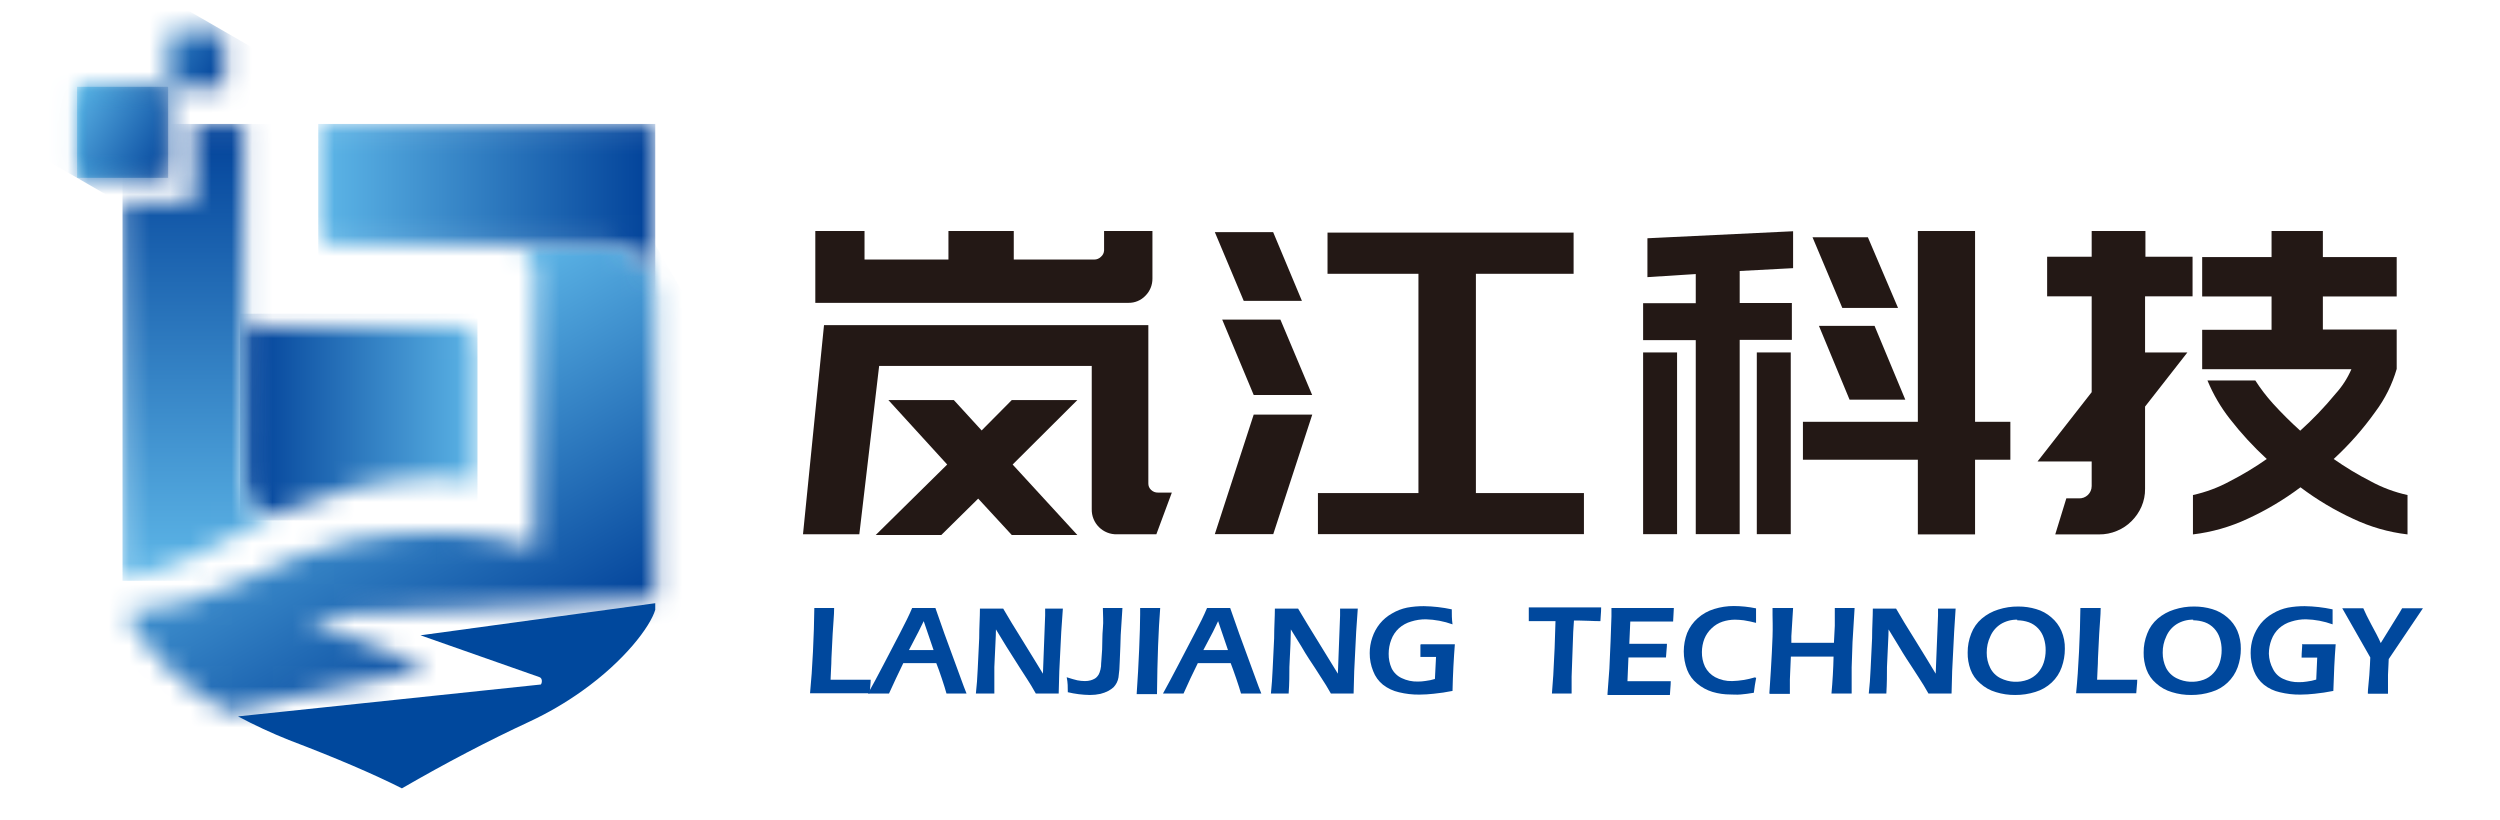 <svg xmlns="http://www.w3.org/2000/svg" xmlns:xlink="http://www.w3.org/1999/xlink" fill="none" version="1.1" width="122" height="40" viewBox="0 0 122 40"><defs><clipPath id="master_svg0_1316_04774"><rect x="0" y="0" width="122" height="40" rx="0"/></clipPath><mask id="master_svg1_1316_04827" style="mask-type:alpha" maskUnits="userSpaceOnUse"><g><path d="M29.808,11.945L24.843,11.945C25.513,11.942,26.063,12.476,26.08,13.146L26.08,26.722C24.692,26.284,23.252,26.036,21.799,25.983C18.4,25.983,16.023,26.289,11.88,28.325C10.075,29.219,8.113,29.749,6.104,29.886C7.269,31.97,9.032,33.658,11.165,34.731L20.922,32.594L15.35,30.354C15.272,30.333,15.223,30.256,15.237,30.177C15.251,30.097,15.324,30.041,15.404,30.048L31.976,29.238L31.976,14.629C31.976,12.071,30.126,11.969,29.844,11.969L29.808,11.945Z" fill="#FFFFFF" fill-opacity="1"/></g></mask><linearGradient x1="0.482" y1="0.296" x2="0.482" y2="0.864" id="master_svg2_1316_04705"><stop offset="0%" stop-color="#5EB7E8" stop-opacity="1"/><stop offset="100%" stop-color="#004098" stop-opacity="1"/></linearGradient><mask id="master_svg3_1316_04796" style="mask-type:alpha" maskUnits="userSpaceOnUse"><g><rect x="3.762" y="4.236" width="4.443" height="4.443" rx="0" fill="#FFFFFF" fill-opacity="1"/></g></mask><linearGradient x1="-0.022" y1="0.456" x2="0.978" y2="0.456" id="master_svg4_1316_04653"><stop offset="0%" stop-color="#1FA9E2" stop-opacity="1"/><stop offset="100%" stop-color="#124995" stop-opacity="1"/></linearGradient><mask id="master_svg5_1316_04783" style="mask-type:alpha" maskUnits="userSpaceOnUse"><g><path d="M8.199,1.528L8.199,4.236L3.762,4.236L3.762,8.679L8.199,8.679L8.199,4.266L10.937,4.266L10.937,1.528L8.199,1.528Z" fill="#FFFFFF" fill-opacity="1"/></g></mask><linearGradient x1="0.547" y1="0.12" x2="0.547" y2="0.757" id="master_svg6_1316_04696"><stop offset="0%" stop-color="#5EB7E8" stop-opacity="1"/><stop offset="100%" stop-color="#004098" stop-opacity="1"/></linearGradient><mask id="master_svg7_1316_04801" style="mask-type:alpha" maskUnits="userSpaceOnUse"><g><path d="M11.88,23.035Q11.718,25.401,13.591,25.041C16.053,24.11,18.076,23.335,21.511,23.335C22.116,23.328,22.72,23.387,23.312,23.509L23.312,16.815C23.358,16.344,22.992,15.934,22.52,15.926L12.505,15.926C12.173,15.926,11.904,15.657,11.904,15.326L11.88,23.035Z" fill="#FFFFFF" fill-opacity="1"/></g></mask><linearGradient x1="1.012" y1="0.524" x2="0.026" y2="0.524" id="master_svg8_1316_04687"><stop offset="0%" stop-color="#5EB7E8" stop-opacity="1"/><stop offset="100%" stop-color="#004098" stop-opacity="1"/></linearGradient><mask id="master_svg9_1316_04818" style="mask-type:alpha" maskUnits="userSpaceOnUse"><g><path d="M15.53,6.049L15.53,11.111C15.489,11.581,15.876,11.977,16.347,11.945L29.808,11.945Q31.976,11.831,31.976,14.605L31.976,6.049L15.53,6.049Z" fill="#FFFFFF" fill-opacity="1"/></g></mask><linearGradient x1="0.001" y1="0.49" x2="1.001" y2="0.49" id="master_svga_1316_04674"><stop offset="0%" stop-color="#5EB7E8" stop-opacity="1"/><stop offset="100%" stop-color="#004098" stop-opacity="1"/></linearGradient><mask id="master_svgb_1316_04811" style="mask-type:alpha" maskUnits="userSpaceOnUse"><g><path d="M9.449,6.049L9.449,9.898L5.979,9.898L5.979,28.343C10.404,27.202,11.346,25.941,13.592,25.041Q15.285,24.35,13.592,25.041Q11.719,25.407,11.881,23.041L11.881,6.049L9.449,6.049Z" fill="#FFFFFF" fill-opacity="1"/></g></mask><linearGradient x1="0.541" y1="0.99" x2="0.541" y2="-0.01" id="master_svgc_1316_04662"><stop offset="0%" stop-color="#5EB7E8" stop-opacity="1"/><stop offset="100%" stop-color="#004098" stop-opacity="1"/></linearGradient></defs><g clip-path="url(#master_svg0_1316_04774)"><g><g><g mask="url(#master_svg1_1316_04827)"><g transform="matrix(0.866,-0.5,0.5,0.866,-9.325,0.484)"><rect x="-3.76" y="17.643" width="33.798" height="32.669" rx="0" fill="url(#master_svg2_1316_04705)" fill-opacity="1"/></g></g></g><g><g mask="url(#master_svg3_1316_04796)"><g><rect x="3.762" y="4.236" width="4.443" height="4.443" rx="0" fill="url(#master_svg4_1316_04653)" fill-opacity="1"/></g></g></g><g><g mask="url(#master_svg5_1316_04783)"><g transform="matrix(0.5,-0.866,0.866,0.5,-5.635,4.018)"><rect x="0.662" y="6.889" width="9.781" height="9.793" rx="0" fill="url(#master_svg6_1316_04696)" fill-opacity="1"/></g></g></g><g><g mask="url(#master_svg7_1316_04801)"><g><rect x="11.719" y="15.308" width="11.582" height="10.093" rx="0" fill="url(#master_svg8_1316_04687)" fill-opacity="1"/></g></g></g><g><g mask="url(#master_svg9_1316_04818)"><g><rect x="15.531" y="6.049" width="16.446" height="8.556" rx="0" fill="url(#master_svga_1316_04674)" fill-opacity="1"/></g></g></g><g><path d="M20.52,31.003L26.326,33.044C26.482,33.098,26.458,33.332,26.392,33.404L11.615,34.96C12.42,35.389,13.248,35.773,14.095,36.112Q17.505,37.409,19.613,38.472Q22.819,36.617,25.833,35.218C26.736,34.798,27.599,34.295,28.409,33.717C30.487,32.24,31.729,30.582,31.976,29.76L31.976,29.436L20.52,31.003Z" fill="#00489D" fill-opacity="1"/></g><g><g mask="url(#master_svgb_1316_04811)"><g><rect x="5.979" y="6.049" width="9.307" height="22.294" rx="0" fill="url(#master_svgc_1316_04662)" fill-opacity="1"/></g></g></g><g><path d="M56.039,23.588C56.035,23.708,56.083,23.824,56.172,23.906C56.263,23.995,56.386,24.043,56.514,24.038L57.186,24.038L56.43,26.073L54.52,26.073C53.826,26.098,53.256,25.531,53.277,24.836L53.277,17.859L42.902,17.859L41.935,26.073L39.186,26.073L40.212,15.866L56.039,15.866L56.039,23.612L56.039,23.588Z" fill="#231815" fill-opacity="1"/></g><g><path d="M49.472,11.273L49.472,12.666L53.399,12.666C53.52,12.667,53.637,12.619,53.723,12.534C53.816,12.458,53.872,12.347,53.879,12.228L53.879,11.273L56.239,11.273L56.239,13.59C56.243,13.905,56.12,14.209,55.897,14.431C55.681,14.658,55.381,14.784,55.068,14.779L39.787,14.779L39.787,11.273L42.189,11.273L42.189,12.666L46.284,12.666L46.284,11.273L49.472,11.273Z" fill="#231815" fill-opacity="1"/></g><g><path d="M42.734,26.109L46.223,22.669L43.353,19.523L46.547,19.523L47.904,21.006L49.375,19.523L52.575,19.523L49.417,22.669L52.575,26.109L49.375,26.109L47.736,24.332L45.935,26.109L42.734,26.109Z" fill="#231815" fill-opacity="1"/></g><g><path d="M62.129,11.327L59.283,11.327L60.694,14.683L63.534,14.683L62.129,11.327ZM62.483,15.596L59.643,15.596L61.181,19.276L64.033,19.276L62.483,15.596ZM61.181,20.231L59.283,26.067L62.135,26.067L64.039,20.231L61.181,20.231ZM72.024,24.062L72.024,13.362L76.792,13.362L76.792,11.351L64.783,11.351L64.783,13.362L69.22,13.362L69.22,24.062L64.315,24.062L64.315,26.067L77.296,26.067L77.296,24.062L72.024,24.062Z" fill="#231815" fill-opacity="1"/></g><g><path d="M87.503,13.086L87.503,11.285L80.394,11.627L80.394,13.524L82.753,13.374L82.753,14.797L80.184,14.797L80.184,16.599L82.753,16.599L82.753,26.067L84.897,26.067L84.897,16.587L87.443,16.587L87.443,14.785L84.897,14.785L84.897,13.224L87.503,13.086ZM96.383,20.585L96.383,11.273L93.591,11.273L93.591,20.585L87.983,20.585L87.983,22.435L93.591,22.435L93.591,26.079L96.383,26.079L96.383,22.435L98.106,22.435L98.106,20.585L96.383,20.585ZM91.153,11.579L88.451,11.579L89.904,15.026L92.624,15.026L91.153,11.579ZM91.478,15.902L88.764,15.902L90.259,19.505L92.979,19.505L91.478,15.902Z" fill="#231815" fill-opacity="1"/></g><g><path d="M104.679,14.461L104.679,17.199L106.745,17.199L104.679,19.841L104.679,23.852C104.684,24.151,104.624,24.448,104.505,24.722C104.391,24.985,104.228,25.223,104.025,25.425C103.822,25.632,103.579,25.795,103.31,25.905C103.031,26.024,102.731,26.083,102.428,26.079L100.296,26.079L100.837,24.32L101.437,24.32C101.783,24.341,102.074,24.066,102.074,23.72L102.074,22.519L99.432,22.519L102.074,19.138L102.074,14.461L99.9,14.461L99.9,12.528L102.074,12.528L102.074,11.273L104.697,11.273L104.697,12.528L106.997,12.528L106.997,14.461L104.679,14.461Z" fill="#231815" fill-opacity="1"/></g><g><path d="M116.959,18.004C116.74,18.759,116.386,19.469,115.914,20.099C115.319,20.934,114.639,21.705,113.884,22.399C114.459,22.802,115.061,23.165,115.686,23.485C116.251,23.793,116.858,24.02,117.487,24.158L117.487,26.079C116.567,25.972,115.67,25.714,114.833,25.317C113.924,24.898,113.062,24.383,112.263,23.78C111.46,24.383,110.595,24.898,109.682,25.317C108.839,25.712,107.939,25.969,107.016,26.079L107.016,24.158C107.644,24.019,108.251,23.793,108.817,23.485C109.442,23.165,110.044,22.802,110.618,22.399C109.965,21.797,109.362,21.143,108.817,20.441C108.369,19.87,108.001,19.239,107.724,18.568L110.06,18.568C110.315,18.965,110.602,19.341,110.918,19.691C111.34,20.155,111.785,20.598,112.251,21.018C112.87,20.461,113.446,19.859,113.975,19.216C114.297,18.862,114.559,18.456,114.749,18.016L107.466,18.016L107.466,16.094L110.852,16.094L110.852,14.467L107.466,14.467L107.466,12.546L110.852,12.546L110.852,11.273L113.356,11.273L113.356,12.546L116.959,12.546L116.959,14.467L113.356,14.467L113.356,16.082L116.959,16.082L116.959,18.004Z" fill="#231815" fill-opacity="1"/></g><g><rect x="80.184" y="17.199" width="1.657" height="8.868" rx="0" fill="#231815" fill-opacity="1"/></g><g><rect x="85.732" y="17.199" width="1.657" height="8.868" rx="0" fill="#231815" fill-opacity="1"/></g><g><path d="M39.529,33.843C39.589,33.242,39.637,32.546,39.673,31.795C39.709,31.045,39.733,30.33,39.739,29.67L40.706,29.67C40.706,30.036,40.658,30.456,40.634,30.925L40.574,32.126C40.574,32.474,40.538,32.822,40.532,33.17L42.033,33.17L42.489,33.17C42.489,33.368,42.453,33.591,42.441,33.831L39.529,33.831L39.529,33.843Z" fill="#00489D" fill-opacity="1"/></g><g><path d="M42.357,33.843C42.574,33.464,42.82,33.002,43.108,32.45L43.913,30.907C44.159,30.432,44.369,30.018,44.513,29.67L45.648,29.67L46.086,30.919L47.035,33.507L47.167,33.843L46.188,33.843C46.14,33.663,46.062,33.416,45.96,33.11C45.858,32.804,45.768,32.552,45.69,32.36L44.081,32.36C43.846,32.846,43.612,33.338,43.384,33.843L42.357,33.843ZM44.357,31.723L45.558,31.723L45.077,30.312L44.825,30.823L44.357,31.723Z" fill="#00489D" fill-opacity="1"/></g><g><path d="M47.623,33.843C47.665,33.476,47.695,33.068,47.713,32.642L47.785,31.147C47.785,30.606,47.821,30.12,47.821,29.7L48.956,29.7C49.19,30.102,49.502,30.624,49.911,31.273C50.319,31.921,50.643,32.474,50.895,32.876L51.003,30.042C51.003,29.97,51.003,29.862,51.003,29.7L51.868,29.7L51.79,30.823L51.694,32.744L51.664,33.843L50.547,33.843C50.445,33.663,50.367,33.525,50.313,33.44C50.259,33.356,50.055,33.026,49.779,32.606L49.106,31.543Q48.812,31.063,48.602,30.715C48.602,31.045,48.56,31.657,48.524,32.552C48.524,32.912,48.524,33.344,48.524,33.843L47.623,33.843Z" fill="#00489D" fill-opacity="1"/></g><g><path d="M52.109,33.777C52.109,33.543,52.109,33.302,52.055,33.05C52.277,33.122,52.451,33.17,52.577,33.2C52.7,33.224,52.824,33.236,52.949,33.236C53.043,33.237,53.135,33.224,53.226,33.2C53.299,33.179,53.369,33.149,53.436,33.11C53.479,33.083,53.517,33.048,53.55,33.008C53.598,32.954,53.635,32.891,53.658,32.822C53.694,32.725,53.718,32.624,53.73,32.522C53.73,32.36,53.766,32.078,53.784,31.693C53.802,31.309,53.784,31.045,53.82,30.673C53.856,30.3,53.82,30.018,53.82,29.67L54.775,29.67L54.691,30.985C54.691,31.297,54.661,31.729,54.643,32.282C54.639,32.541,54.619,32.8,54.582,33.056C54.553,33.237,54.469,33.404,54.342,33.537C54.267,33.604,54.184,33.662,54.096,33.711C53.971,33.777,53.838,33.827,53.7,33.861C53.532,33.898,53.361,33.916,53.189,33.915C52.821,33.91,52.455,33.864,52.097,33.777" fill="#00489D" fill-opacity="1"/></g><g><path d="M55.471,33.843C55.519,33.14,55.561,32.42,55.591,31.687C55.621,30.955,55.639,30.384,55.639,30L55.639,29.67L56.618,29.67C56.533,30.745,56.479,32.132,56.461,33.873L55.471,33.873" fill="#00489D" fill-opacity="1"/></g><g><path d="M56.754,33.843C56.965,33.464,57.211,33.002,57.499,32.45L58.304,30.907C58.556,30.432,58.76,30.018,58.904,29.67L60.033,29.67L60.471,30.919L61.42,33.507L61.552,33.843L60.561,33.843C60.507,33.663,60.435,33.416,60.327,33.11C60.219,32.804,60.135,32.552,60.057,32.36L58.454,32.36C58.214,32.846,57.979,33.338,57.757,33.843L56.73,33.843M58.724,31.723L59.925,31.723L59.444,30.312L59.198,30.823L58.724,31.723Z" fill="#00489D" fill-opacity="1"/></g><g><path d="M62.021,33.843C62.058,33.476,62.088,33.068,62.106,32.642L62.178,31.147C62.178,30.606,62.214,30.12,62.214,29.7L63.348,29.7C63.583,30.102,63.901,30.624,64.303,31.273C64.705,31.921,65.036,32.474,65.288,32.876L65.396,30.042C65.396,29.97,65.396,29.862,65.396,29.7L66.26,29.7L66.182,30.823L66.086,32.744L66.056,33.843L64.946,33.843C64.843,33.663,64.765,33.525,64.711,33.44C64.657,33.356,64.447,33.026,64.177,32.606C63.997,32.33,63.769,32.005,63.505,31.543C63.306,31.225,63.132,30.943,62.994,30.715Q62.994,31.213,62.922,32.552C62.922,32.912,62.922,33.344,62.886,33.843L62.021,33.843Z" fill="#00489D" fill-opacity="1"/></g><g><path d="M69.346,31.441L70.997,31.441C70.943,32.126,70.901,32.882,70.883,33.717C70.579,33.779,70.273,33.825,69.964,33.855C69.733,33.881,69.5,33.895,69.268,33.897C68.932,33.901,68.597,33.862,68.271,33.783C67.987,33.719,67.721,33.594,67.49,33.416C67.274,33.241,67.108,33.011,67.01,32.75C66.897,32.472,66.839,32.174,66.842,31.873C66.841,31.614,66.884,31.356,66.968,31.111C67.049,30.867,67.173,30.639,67.334,30.438C67.5,30.233,67.704,30.062,67.935,29.934C68.162,29.8,68.409,29.705,68.667,29.652C68.937,29.603,69.21,29.579,69.484,29.58C69.942,29.588,70.398,29.64,70.847,29.736C70.847,29.97,70.847,30.21,70.883,30.468C70.464,30.317,70.024,30.234,69.58,30.222C69.337,30.221,69.096,30.257,68.865,30.33C68.643,30.393,68.437,30.506,68.265,30.661C68.099,30.815,67.971,31.006,67.893,31.219C67.809,31.438,67.767,31.67,67.767,31.903C67.763,32.147,67.812,32.389,67.911,32.612C68.015,32.824,68.189,32.993,68.403,33.092C68.648,33.21,68.918,33.267,69.19,33.26C69.316,33.261,69.443,33.251,69.568,33.23C69.722,33.212,69.875,33.18,70.024,33.134L70.078,32.059L69.316,32.059C69.316,31.789,69.316,31.579,69.316,31.459" fill="#00489D" fill-opacity="1"/></g><g><path d="M75.734,33.843L75.8,32.948L75.866,31.621L75.908,30.312L75.308,30.312L74.605,30.312C74.605,30.018,74.605,29.796,74.605,29.64L78.136,29.64C78.136,29.928,78.1,30.156,78.1,30.312C77.734,30.312,77.379,30.282,77.043,30.282L76.809,30.282L76.773,30.841L76.695,33.02L76.695,33.38C76.695,33.525,76.695,33.681,76.695,33.843L75.734,33.843Z" fill="#00489D" fill-opacity="1"/></g><g><path d="M78.447,33.843L78.537,32.642L78.597,31.285L78.639,30.084L78.639,29.67L81.684,29.67L81.648,30.33L81.359,30.33L79.558,30.33L79.51,31.417L80.357,31.417L81.347,31.417C81.347,31.603,81.311,31.825,81.299,32.084L80.369,32.084L79.468,32.084L79.42,33.242L80.429,33.242L81.089,33.242L81.533,33.242C81.533,33.483,81.497,33.705,81.491,33.915L78.447,33.915L78.447,33.843Z" fill="#00489D" fill-opacity="1"/></g><g><path d="M85.701,33.08C85.653,33.314,85.617,33.561,85.587,33.807C85.353,33.849,85.137,33.873,84.944,33.891C84.752,33.909,84.584,33.891,84.446,33.891C84.149,33.892,83.854,33.849,83.569,33.765C83.294,33.681,83.039,33.542,82.819,33.356C82.602,33.18,82.434,32.95,82.333,32.69C82.113,32.11,82.113,31.469,82.333,30.889C82.449,30.61,82.628,30.362,82.855,30.162C83.086,29.959,83.359,29.807,83.654,29.718C83.965,29.621,84.289,29.573,84.614,29.574C84.977,29.576,85.339,29.614,85.695,29.688C85.695,29.868,85.695,29.994,85.695,30.072L85.695,30.396C85.497,30.344,85.297,30.302,85.095,30.27C84.951,30.252,84.807,30.242,84.662,30.24C84.458,30.241,84.256,30.274,84.062,30.336C83.864,30.402,83.684,30.51,83.533,30.655C83.376,30.8,83.253,30.978,83.173,31.177C83.094,31.382,83.054,31.6,83.053,31.819C83.048,32.066,83.099,32.31,83.203,32.534C83.312,32.75,83.484,32.928,83.696,33.044C83.953,33.179,84.24,33.245,84.53,33.236C84.905,33.226,85.276,33.165,85.635,33.056" fill="#00489D" fill-opacity="1"/></g><g><path d="M86.344,33.843L86.416,32.744C86.452,32.144,86.482,31.591,86.5,31.081C86.518,30.57,86.5,30.21,86.5,30.006L86.5,29.67L87.503,29.67L87.418,31.051L87.418,31.369L89.496,31.369L89.538,30.54C89.538,30.258,89.538,30.066,89.538,29.982L89.538,29.67L90.505,29.67L90.403,31.339L90.361,32.57L90.361,33.296C90.361,33.591,90.361,33.777,90.361,33.843L89.376,33.843C89.43,33.242,89.466,32.642,89.478,32.041L87.394,32.041L87.346,33.164L87.346,33.861L86.38,33.861" fill="#00489D" fill-opacity="1"/></g><g><path d="M91.196,33.843C91.238,33.476,91.268,33.068,91.286,32.642L91.358,31.147C91.358,30.606,91.394,30.12,91.394,29.7L92.529,29.7C92.757,30.102,93.075,30.624,93.483,31.273C93.891,31.921,94.216,32.474,94.462,32.876L94.576,30.042C94.576,29.97,94.576,29.862,94.576,29.7L95.435,29.7L95.363,30.823L95.266,32.744L95.236,33.843L94.108,33.843C94.006,33.663,93.928,33.525,93.873,33.44C93.819,33.356,93.615,33.026,93.339,32.606C93.159,32.33,92.937,32.005,92.667,31.543Q92.366,31.063,92.162,30.715C92.162,31.045,92.12,31.657,92.084,32.552C92.084,32.912,92.084,33.344,92.054,33.843L91.184,33.843" fill="#00489D" fill-opacity="1"/></g><g><path d="M98.496,29.598C98.79,29.597,99.084,29.639,99.366,29.724C99.642,29.803,99.896,29.942,100.111,30.132C100.321,30.31,100.487,30.534,100.597,30.787C100.715,31.064,100.772,31.362,100.765,31.663C100.766,31.97,100.713,32.275,100.609,32.564C100.509,32.848,100.342,33.103,100.123,33.308C99.897,33.52,99.626,33.676,99.33,33.765C99.01,33.867,98.676,33.918,98.339,33.915C98.022,33.918,97.706,33.871,97.403,33.777C97.115,33.694,96.85,33.546,96.628,33.344C96.417,33.164,96.255,32.933,96.16,32.672C96.064,32.408,96.017,32.13,96.022,31.849C96.019,31.531,96.078,31.215,96.196,30.919C96.304,30.635,96.481,30.383,96.712,30.186C96.946,29.988,97.218,29.839,97.511,29.748C97.829,29.645,98.161,29.594,98.496,29.598ZM98.441,30.24C98.158,30.234,97.879,30.309,97.637,30.456C97.41,30.6,97.232,30.809,97.127,31.057C97.008,31.306,96.949,31.579,96.952,31.855C96.949,32.109,97.007,32.361,97.121,32.588C97.229,32.81,97.408,32.99,97.631,33.098C98.043,33.302,98.52,33.328,98.952,33.17C99.134,33.102,99.298,32.993,99.432,32.852C99.567,32.705,99.669,32.531,99.732,32.342C99.795,32.148,99.828,31.945,99.828,31.741C99.831,31.538,99.801,31.335,99.738,31.141C99.683,30.964,99.588,30.802,99.462,30.667C99.336,30.532,99.18,30.429,99.006,30.366C98.824,30.304,98.634,30.271,98.441,30.27" fill="#00489D" fill-opacity="1"/></g><g><path d="M101.312,33.843C101.373,33.242,101.421,32.546,101.457,31.795C101.493,31.045,101.517,30.33,101.523,29.67L102.513,29.67C102.513,30.036,102.465,30.456,102.441,30.925L102.381,32.126C102.381,32.474,102.345,32.822,102.339,33.17L103.84,33.17L104.297,33.17C104.297,33.368,104.261,33.591,104.249,33.831L101.312,33.831L101.312,33.843Z" fill="#00489D" fill-opacity="1"/></g><g><path d="M107.077,29.598C107.374,29.597,107.67,29.639,107.954,29.724C108.229,29.804,108.483,29.944,108.699,30.132C108.909,30.31,109.075,30.534,109.185,30.787C109.3,31.064,109.357,31.363,109.353,31.663C109.354,31.97,109.301,32.275,109.197,32.564C108.986,33.145,108.511,33.591,107.918,33.765C107.598,33.867,107.263,33.918,106.927,33.915C106.61,33.918,106.294,33.871,105.991,33.777C105.703,33.694,105.438,33.546,105.216,33.344C105.005,33.164,104.843,32.933,104.748,32.672C104.652,32.408,104.605,32.13,104.61,31.849C104.606,31.531,104.666,31.215,104.784,30.919C104.891,30.635,105.069,30.383,105.3,30.186C105.534,29.988,105.806,29.839,106.099,29.748C106.415,29.645,106.745,29.594,107.077,29.598ZM107.029,30.24C106.746,30.234,106.467,30.309,106.225,30.456C105.998,30.6,105.819,30.809,105.714,31.057C105.596,31.306,105.536,31.579,105.54,31.855C105.538,32.109,105.593,32.359,105.702,32.588C105.815,32.809,105.996,32.989,106.219,33.098C106.631,33.302,107.108,33.328,107.54,33.17C107.721,33.104,107.884,32.995,108.014,32.852C108.152,32.707,108.257,32.532,108.32,32.342C108.383,32.148,108.416,31.945,108.416,31.741C108.419,31.538,108.389,31.335,108.326,31.141C108.271,30.964,108.176,30.802,108.05,30.667C107.924,30.532,107.768,30.429,107.594,30.366C107.412,30.304,107.221,30.271,107.029,30.27" fill="#00489D" fill-opacity="1"/></g><g><path d="M112.336,31.441L113.981,31.441C113.927,32.126,113.891,32.882,113.867,33.717C113.565,33.778,113.261,33.824,112.954,33.855C112.723,33.881,112.491,33.895,112.258,33.897C111.922,33.901,111.587,33.862,111.261,33.783C110.977,33.721,110.71,33.596,110.481,33.416C110.264,33.24,110.097,33.01,109.994,32.75C109.886,32.47,109.831,32.173,109.832,31.873C109.829,31.614,109.87,31.357,109.952,31.111C110.036,30.868,110.16,30.64,110.318,30.438C110.485,30.233,110.688,30.062,110.919,29.934C111.145,29.799,111.393,29.704,111.651,29.652C111.921,29.603,112.194,29.579,112.468,29.58C112.926,29.588,113.383,29.64,113.831,29.736C113.831,29.97,113.831,30.21,113.831,30.468C113.413,30.316,112.973,30.233,112.528,30.222C112.288,30.221,112.049,30.257,111.82,30.33C111.597,30.393,111.392,30.506,111.219,30.661C111.053,30.815,110.926,31.006,110.847,31.219C110.764,31.438,110.721,31.67,110.721,31.903C110.729,32.162,110.797,32.414,110.919,32.642C111.021,32.853,111.193,33.023,111.405,33.122C111.651,33.239,111.92,33.296,112.192,33.29C112.321,33.291,112.449,33.281,112.576,33.26C112.731,33.241,112.883,33.209,113.032,33.164L113.08,32.09L112.318,32.09C112.318,31.819,112.348,31.609,112.348,31.489" fill="#00489D" fill-opacity="1"/></g><g><path d="M115.55,33.843C115.55,33.615,115.598,33.32,115.622,32.954C115.646,32.588,115.664,32.3,115.67,32.084L114.301,29.682L115.328,29.682C115.418,29.892,115.55,30.162,115.724,30.486C115.898,30.811,116.054,31.087,116.18,31.381L117.087,29.916L117.225,29.682L118.24,29.682L116.57,32.162L116.534,32.936C116.534,33.164,116.534,33.47,116.534,33.855L115.58,33.855" fill="#00489D" fill-opacity="1"/></g></g></g></svg>